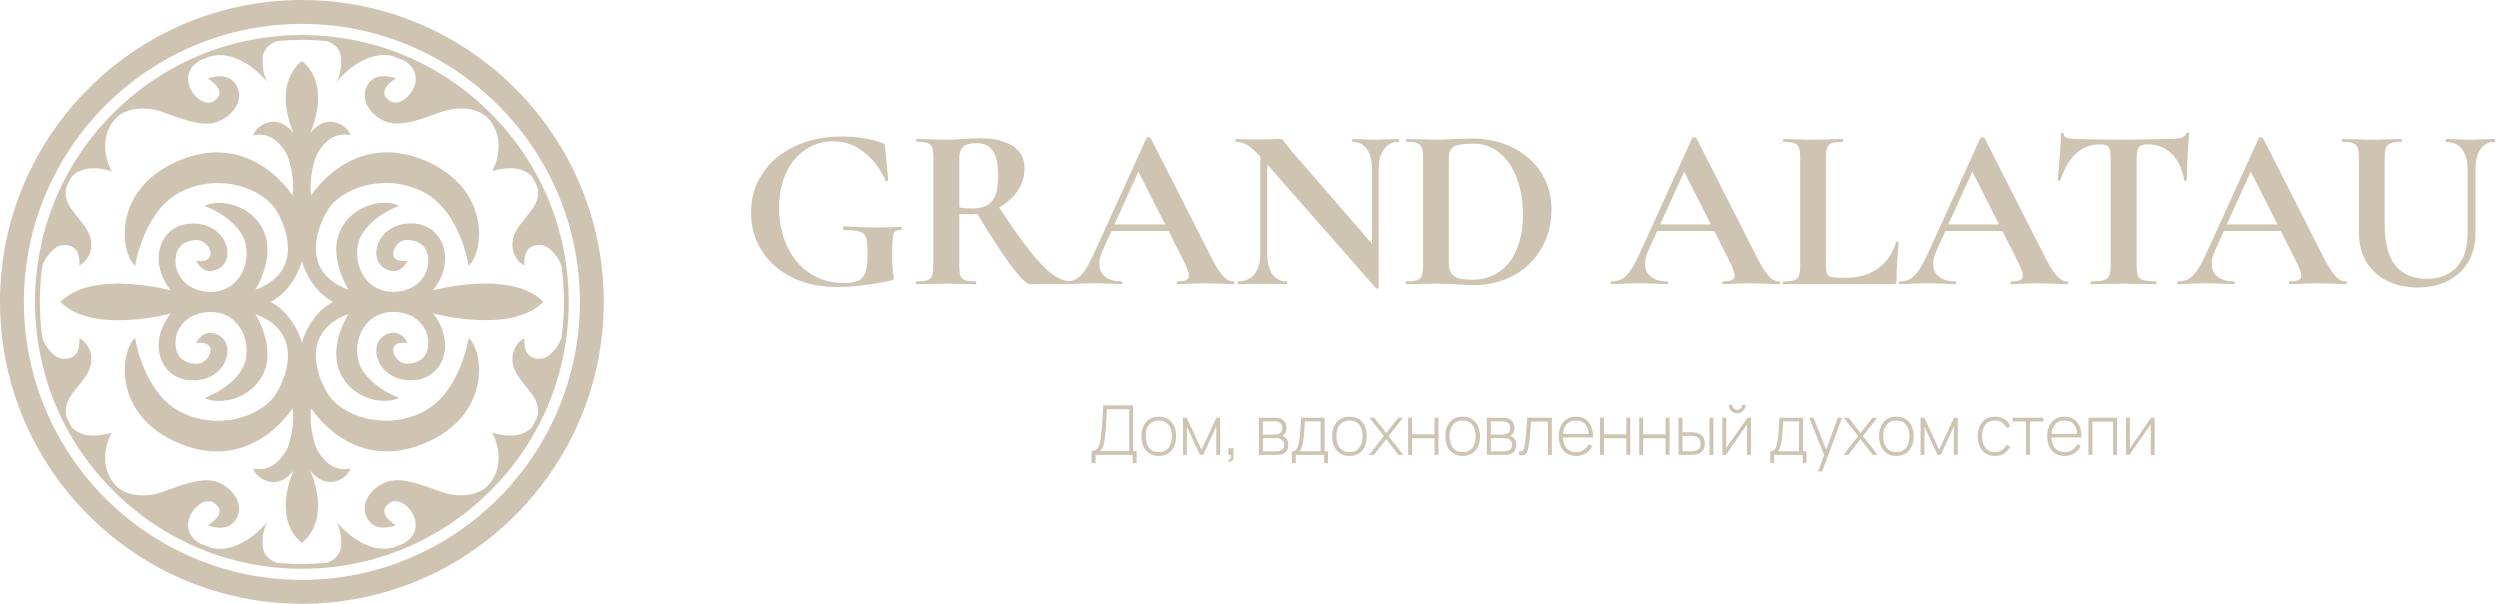 <?xml version="1.0" encoding="UTF-8"?> <svg xmlns="http://www.w3.org/2000/svg" width="265" height="64" viewBox="0 0 265 64" fill="none"><path d="M32.879 49.863C32.879 49.863 33.867 51.291 35.295 51.071C35.87 50.983 36.799 50.632 37.162 49.644C37.162 49.644 35.844 50.083 34.636 48.984C34.238 48.623 33.64 47.896 33.428 47.227C32.659 44.811 32.988 43.274 32.988 43.274C32.988 43.274 37.272 50.193 44.959 47.008C52.047 44.071 51.329 37.343 49.681 35.806C49.681 35.806 48.803 41.736 44.739 43.713C40.673 45.692 36.173 44.042 34.746 41.736C33.318 39.43 32.11 35.038 36.941 33.281C36.889 33.361 34.761 36.718 36.063 39.54C37.381 42.395 40.786 42.944 42.323 42.175C42.323 42.175 40.942 41.688 39.797 40.748C38.912 40.02 38.122 39.104 37.93 38.002C37.491 35.476 39.028 33.06 41.664 33.06C43.971 33.06 45.398 34.598 45.398 36.355C45.398 37.892 44.41 38.551 43.092 38.551C41.774 38.551 40.676 36.025 43.202 36.355C43.202 36.355 42.483 34.683 40.895 35.476C38.919 36.465 39.907 40.199 43.421 40.308C46.936 40.418 48.473 36.446 45.892 33.216C45.892 33.216 54.184 35.476 57.589 31.996C54.184 28.516 45.892 30.776 45.892 30.776C48.473 27.546 46.936 23.574 43.421 23.684C39.907 23.793 38.919 27.528 40.895 28.516C42.483 29.309 43.202 27.637 43.202 27.637C40.676 27.967 41.774 25.441 43.092 25.441C44.41 25.441 45.398 26.1 45.398 27.637C45.398 29.395 43.971 30.932 41.664 30.932C39.028 30.932 37.491 28.516 37.93 25.99C38.122 24.888 38.912 23.972 39.797 23.244C40.942 22.305 42.323 21.817 42.323 21.817C40.786 21.048 37.381 21.597 36.063 24.452C34.761 27.274 36.889 30.631 36.941 30.711C32.11 28.954 33.318 24.562 34.746 22.256C36.173 19.95 40.673 18.3 44.739 20.279C48.803 22.256 49.681 28.186 49.681 28.186C51.329 26.649 52.047 19.921 44.959 16.985C37.272 13.8 32.988 20.718 32.988 20.718C32.988 20.718 32.659 19.181 33.428 16.765C33.64 16.096 34.238 15.369 34.636 15.008C35.844 13.909 37.162 14.349 37.162 14.349C36.799 13.36 35.87 13.009 35.295 12.921C33.867 12.701 32.879 14.129 32.879 14.129C35.185 8.528 32 6.469 32 6.469V6.478C32 6.478 28.815 8.537 31.121 14.138C31.121 14.138 30.133 12.71 28.705 12.93C28.13 13.019 27.2 13.37 26.838 14.358C26.838 14.358 28.156 13.919 29.364 15.017C29.762 15.379 30.359 16.106 30.572 16.774C31.34 19.19 31.011 20.728 31.011 20.728C31.011 20.728 26.728 13.809 19.041 16.994C11.953 19.93 12.671 26.658 14.318 28.196C14.318 28.196 15.197 22.265 19.26 20.288C23.327 18.309 27.826 19.959 29.254 22.265C30.682 24.572 31.89 28.963 27.059 30.721C27.11 30.64 29.239 27.283 27.936 24.462C26.618 21.606 23.214 21.057 21.676 21.826C21.676 21.826 23.058 22.314 24.202 23.254C25.088 23.981 25.878 24.897 26.069 25.999C26.509 28.525 24.971 30.941 22.335 30.941C20.029 30.941 18.601 29.404 18.601 27.647C18.601 26.109 19.59 25.45 20.908 25.45C22.225 25.45 23.324 27.976 20.798 27.647C20.798 27.647 21.517 29.318 23.104 28.525C25.081 27.537 24.093 23.803 20.578 23.693C17.064 23.583 15.526 27.556 18.107 30.785C18.107 30.785 9.815 28.525 6.411 32.006C9.816 35.486 18.107 33.226 18.107 33.226C15.526 36.456 17.064 40.428 20.578 40.318C24.093 40.208 25.081 36.474 23.104 35.486C21.517 34.693 20.798 36.364 20.798 36.364C23.324 36.035 22.226 38.561 20.908 38.561C19.59 38.561 18.601 37.902 18.601 36.364C18.601 34.607 20.029 33.07 22.335 33.07C24.971 33.07 26.509 35.486 26.069 38.012C25.878 39.114 25.088 40.03 24.202 40.757C23.058 41.697 21.676 42.185 21.676 42.185C23.214 42.954 26.618 42.405 27.936 39.549C29.239 36.728 27.11 33.37 27.059 33.29C31.89 35.047 30.682 39.439 29.254 41.746C27.826 44.052 23.327 45.702 19.26 43.723C15.197 41.746 14.318 35.815 14.318 35.815C12.671 37.353 11.953 44.081 19.041 47.017C26.728 50.202 31.011 43.283 31.011 43.283C31.011 43.283 31.34 44.821 30.572 47.237C30.359 47.905 29.762 48.632 29.364 48.994C28.156 50.092 26.838 49.653 26.838 49.653C27.2 50.642 28.13 50.992 28.705 51.081C30.133 51.3 31.121 49.873 31.121 49.873C28.815 55.474 32 57.533 32 57.533V57.524C32 57.524 35.185 55.464 32.879 49.863ZM32 36.324V36.334C32 36.334 31.287 33.411 28.706 32.005C31.287 30.6 32 27.677 32 27.677V27.668C32 27.668 32.713 30.59 35.294 31.996C32.713 33.402 32 36.324 32 36.324Z" fill="#CFC4B2"></path><path d="M52.001 12.003C46.658 6.661 39.555 3.719 32 3.719C24.445 3.719 17.342 6.661 12 12.003C6.657 17.345 3.715 24.448 3.715 32.004C3.715 39.559 6.657 46.662 12 52.004C17.342 57.346 24.445 60.288 32 60.288C39.555 60.288 46.658 57.346 52.001 52.004C57.343 46.662 60.285 39.559 60.285 32.004C60.285 24.448 57.343 17.345 52.001 12.003ZM29.357 59.656C28.625 59.409 27.862 58.859 27.829 57.676C27.788 56.223 28.307 55.372 28.37 55.274C28.209 55.475 25.518 58.813 22.361 58.063C21.969 57.918 21.581 57.765 21.198 57.603C18.247 55.907 21.181 52.278 22.695 53.314C24.306 54.417 22.018 55.688 22.018 55.688C22.018 55.688 24.052 56.536 24.984 55.095C25.917 53.654 24.937 51.976 23.289 51.196C21.678 50.432 19.389 51.365 17.27 52.127C15.15 52.891 13.224 52.422 12.363 51.561C10.668 49.866 10.996 47.381 11.844 45.854C11.844 45.854 8.908 46.901 7.553 45.204C7.388 44.898 7.229 44.589 7.076 44.277C6.495 42.389 8.253 41.27 9.216 39.666C10.233 37.97 9.424 36.364 8.406 35.855C8.406 35.855 8.539 36.929 8.046 37.534C7.554 38.138 6.488 38.253 5.761 37.645C5.057 37.057 4.69 36.423 4.48 35.792C4.311 34.553 4.222 33.289 4.222 32.003C4.222 30.724 4.31 29.466 4.477 28.232C4.686 27.599 5.054 26.962 5.761 26.372C6.488 25.764 7.553 25.879 8.046 26.483C8.539 27.087 8.406 28.162 8.406 28.162C9.424 27.653 10.233 26.047 9.215 24.352C8.248 22.739 6.476 21.616 7.084 19.711C7.231 19.415 7.382 19.121 7.538 18.831C8.886 17.108 11.843 18.163 11.843 18.163C10.995 16.636 10.667 14.151 12.362 12.456C13.223 11.595 15.15 11.126 17.27 11.89C19.388 12.652 21.678 13.585 23.288 12.821C24.937 12.041 25.916 10.364 24.983 8.923C24.052 7.482 22.017 8.329 22.017 8.329C22.017 8.329 24.306 9.6 22.695 10.703C21.168 11.748 18.201 8.052 21.272 6.373C21.605 6.234 21.941 6.101 22.28 5.975C25.472 5.148 28.207 8.54 28.369 8.743C28.306 8.646 27.788 7.795 27.828 6.341C27.862 5.135 28.655 4.587 29.399 4.347C30.255 4.268 31.122 4.225 31.999 4.225C32.891 4.225 33.773 4.269 34.643 4.351C35.374 4.598 36.138 5.148 36.171 6.331C36.211 7.784 35.692 8.635 35.63 8.733C35.79 8.532 38.481 5.194 41.639 5.944C42.031 6.089 42.418 6.242 42.801 6.404C45.752 8.1 42.819 11.729 41.304 10.693C39.693 9.59 41.982 8.319 41.982 8.319C41.982 8.319 39.947 7.471 39.016 8.912C38.083 10.354 39.062 12.031 40.711 12.811C42.321 13.575 44.611 12.642 46.73 11.88C48.849 11.116 50.776 11.585 51.637 12.446C53.332 14.141 53.004 16.626 52.156 18.153C52.156 18.153 55.091 17.106 56.446 18.803C56.612 19.109 56.77 19.418 56.924 19.73C57.505 21.618 55.746 22.737 54.784 24.341C53.766 26.037 54.575 27.643 55.593 28.152C55.593 28.152 55.46 27.078 55.953 26.473C56.446 25.869 57.512 25.754 58.238 26.362C58.942 26.95 59.31 27.584 59.52 28.215C59.689 29.454 59.778 30.718 59.778 32.004C59.778 33.283 59.69 34.541 59.522 35.775C59.313 36.408 58.945 37.045 58.239 37.635C57.512 38.243 56.446 38.128 55.953 37.524C55.461 36.92 55.594 35.845 55.594 35.845C54.576 36.354 53.766 37.96 54.784 39.656C55.752 41.268 57.523 42.391 56.915 44.296C56.769 44.592 56.618 44.886 56.462 45.176C55.113 46.899 52.156 45.844 52.156 45.844C53.004 47.371 53.333 49.856 51.637 51.551C50.776 52.412 48.85 52.881 46.73 52.117C44.611 51.355 42.321 50.422 40.711 51.186C39.063 51.966 38.083 53.643 39.016 55.084C39.947 56.525 41.982 55.678 41.982 55.678C41.982 55.678 39.693 54.407 41.305 53.304C42.831 52.259 45.799 55.956 42.727 57.634C42.394 57.773 42.058 57.905 41.719 58.032C38.527 58.859 35.792 55.467 35.63 55.264C35.693 55.361 36.212 56.212 36.171 57.666C36.137 58.872 35.344 59.42 34.6 59.66C33.744 59.739 32.877 59.782 32 59.782C31.108 59.782 30.227 59.738 29.357 59.656Z" fill="#CFC4B2"></path><path d="M32 64C14.355 64 0 49.645 0 32C0 14.355 14.355 0 32 0C49.645 0 64 14.355 64 32C64 49.645 49.645 64 32 64ZM32 2.533C15.752 2.533 2.533 15.752 2.533 32C2.533 48.248 15.752 61.467 32 61.467C48.248 61.467 61.467 48.248 61.467 32C61.467 15.752 48.248 2.533 32 2.533Z" fill="#CFC4B2"></path><path d="M95.485 24.043C94.582 24.092 93.713 24.117 92.875 24.117C92.005 24.117 90.873 24.076 89.478 23.994C89.446 23.994 89.417 24.014 89.392 24.055C89.368 24.096 89.356 24.141 89.356 24.191C89.356 24.322 89.405 24.387 89.503 24.387C90.307 24.387 90.869 24.445 91.189 24.56C91.509 24.675 91.718 24.9 91.817 25.236C91.915 25.573 91.964 26.168 91.964 27.021C91.964 27.858 91.882 28.49 91.718 28.916C91.554 29.343 91.292 29.63 90.931 29.778C90.569 29.926 90.053 29.999 89.38 29.999C88.084 29.999 86.918 29.663 85.885 28.99C84.851 28.318 84.042 27.374 83.46 26.159C82.877 24.945 82.586 23.567 82.586 22.024C82.586 20.613 82.836 19.374 83.337 18.307C83.837 17.24 84.522 16.42 85.392 15.846C86.262 15.271 87.222 14.984 88.272 14.984C89.29 14.984 90.184 15.222 90.956 15.698C91.727 16.174 92.35 16.732 92.826 17.372C93.302 18.012 93.647 18.602 93.86 19.144C93.876 19.21 93.929 19.234 94.02 19.218C94.11 19.201 94.156 19.168 94.156 19.119L93.835 15.698C93.819 15.468 93.798 15.333 93.774 15.291C93.749 15.251 93.647 15.197 93.466 15.132C92.99 14.935 92.359 14.775 91.571 14.652C90.783 14.528 89.996 14.467 89.208 14.467C87.386 14.467 85.745 14.807 84.285 15.488C82.824 16.17 81.68 17.125 80.851 18.356C80.022 19.587 79.608 20.982 79.608 22.541C79.608 24.002 79.977 25.331 80.716 26.529C81.454 27.727 82.513 28.674 83.891 29.372C85.27 30.07 86.894 30.418 88.765 30.418C90.455 30.418 92.359 30.188 94.476 29.729C94.59 29.696 94.664 29.663 94.697 29.63C94.73 29.598 94.746 29.532 94.746 29.433C94.746 29.352 94.718 29.155 94.66 28.843C94.603 28.531 94.574 28.006 94.574 27.267C94.574 26.332 94.59 25.676 94.623 25.298C94.656 24.921 94.734 24.671 94.857 24.547C94.98 24.424 95.189 24.371 95.485 24.387C95.567 24.387 95.604 24.33 95.596 24.215C95.587 24.1 95.55 24.043 95.485 24.043Z" fill="#CFC4B2"></path><path d="M130.733 29.824C130.323 29.824 129.929 29.602 129.552 29.159C129.174 28.716 128.698 27.912 128.124 26.747L121.97 14.636C121.954 14.587 121.88 14.562 121.749 14.562C121.634 14.562 121.56 14.587 121.527 14.636L116.186 26.378C115.759 27.33 115.39 28.048 115.078 28.532C114.766 29.016 114.454 29.352 114.143 29.541C113.904 29.686 113.62 29.774 113.294 29.808C112.711 29.744 112.116 29.489 111.509 29.036C110.803 28.511 109.995 27.666 109.085 26.501C108.225 25.401 107.161 23.894 105.899 21.99C106.672 21.579 107.308 21.024 107.804 20.322C108.337 19.568 108.604 18.722 108.604 17.787C108.604 16.803 108.194 16.036 107.373 15.486C106.553 14.936 105.396 14.661 103.903 14.661C103.509 14.661 103.152 14.669 102.832 14.686C102.512 14.702 102.245 14.719 102.032 14.735C101.425 14.784 100.842 14.809 100.284 14.809C99.841 14.809 99.242 14.793 98.487 14.76L97.183 14.735C97.15 14.735 97.134 14.784 97.134 14.883C97.134 14.981 97.15 15.03 97.183 15.03C97.692 15.03 98.069 15.076 98.315 15.166C98.561 15.256 98.725 15.416 98.808 15.646C98.889 15.876 98.93 16.236 98.93 16.729V28.125C98.93 28.618 98.885 28.983 98.795 29.221C98.705 29.459 98.541 29.619 98.303 29.701C98.065 29.783 97.683 29.824 97.158 29.824C97.109 29.824 97.085 29.873 97.085 29.972C97.085 30.07 97.109 30.119 97.158 30.119C97.716 30.119 98.159 30.111 98.487 30.095L100.284 30.07L102.155 30.095C102.467 30.111 102.893 30.119 103.435 30.119C103.468 30.119 103.484 30.07 103.484 29.972C103.484 29.873 103.468 29.824 103.435 29.824C102.91 29.824 102.528 29.783 102.291 29.701C102.052 29.619 101.892 29.463 101.811 29.233C101.728 29.004 101.687 28.634 101.687 28.125V22.686C101.95 22.702 102.401 22.71 103.041 22.71C103.234 22.71 103.424 22.699 103.613 22.681C104.969 24.961 106.134 26.759 107.103 28.064C108.12 29.434 108.817 30.119 109.195 30.119H113.576C113.586 30.119 113.593 30.114 113.6 30.106C113.821 30.098 114.067 30.086 114.34 30.07C114.963 30.037 115.496 30.021 115.94 30.021C116.399 30.021 116.94 30.037 117.564 30.07C118.122 30.103 118.549 30.119 118.844 30.119C118.926 30.119 118.967 30.07 118.967 29.972C118.967 29.873 118.926 29.824 118.844 29.824C118.138 29.824 117.576 29.66 117.158 29.332C116.739 29.004 116.53 28.544 116.53 27.953C116.53 27.543 116.637 27.1 116.85 26.624L117.821 24.483H123.857L125.54 27.806C125.867 28.462 126.032 28.93 126.032 29.209C126.032 29.439 125.937 29.599 125.749 29.689C125.56 29.779 125.252 29.824 124.826 29.824C124.76 29.824 124.727 29.873 124.727 29.972C124.727 30.07 124.76 30.119 124.826 30.119C125.154 30.119 125.597 30.103 126.155 30.07C126.745 30.038 127.246 30.021 127.656 30.021C127.968 30.021 128.485 30.038 129.207 30.07C129.896 30.103 130.405 30.119 130.733 30.119C130.815 30.119 130.856 30.07 130.856 29.972C130.856 29.873 130.815 29.824 130.733 29.824ZM101.687 21.996V16.778C101.687 16.204 101.827 15.793 102.106 15.547C102.385 15.301 102.852 15.178 103.509 15.178C104.247 15.178 104.813 15.432 105.207 15.941C105.601 16.45 105.798 17.377 105.798 18.723C105.798 19.904 105.589 20.762 105.17 21.295C104.752 21.828 104.066 22.095 103.115 22.095C102.557 22.095 102.081 22.062 101.687 21.996ZM118.134 23.793L120.673 18.192L123.508 23.793H118.134Z" fill="#CFC4B2"></path><path d="M148.259 14.741L147.151 14.765C146.561 14.798 146.101 14.814 145.773 14.814C145.412 14.814 144.969 14.798 144.444 14.765L143.385 14.741C143.353 14.741 143.336 14.79 143.336 14.888C143.336 14.987 143.353 15.036 143.385 15.036C144.025 15.036 144.526 15.29 144.887 15.799C145.248 16.308 145.428 17.005 145.428 17.891V25.837L136.911 16.02C136.796 15.889 136.599 15.635 136.321 15.257C136.156 15.044 136.042 14.905 135.976 14.839C135.91 14.773 135.812 14.74 135.681 14.74C135.352 14.74 135.073 14.749 134.844 14.765L132.973 14.79C132.563 14.79 132.251 14.781 132.038 14.765L131.004 14.74C130.971 14.74 130.955 14.79 130.955 14.888C130.955 14.986 130.971 15.036 131.004 15.036C131.43 15.036 131.849 15.159 132.259 15.405C132.634 15.63 133.077 16.027 133.588 16.594V26.999C133.588 27.869 133.379 28.558 132.961 29.066C132.542 29.575 131.972 29.829 131.25 29.829C131.201 29.829 131.176 29.878 131.176 29.977C131.176 30.075 131.201 30.125 131.25 30.125C131.775 30.125 132.177 30.116 132.456 30.1L133.982 30.075L135.311 30.1C135.558 30.116 135.91 30.125 136.37 30.125C136.403 30.125 136.419 30.075 136.419 29.977C136.419 29.878 136.403 29.829 136.37 29.829C135.73 29.829 135.229 29.575 134.868 29.066C134.507 28.558 134.327 27.869 134.327 26.999V17.431L145.871 30.568C145.904 30.6 145.957 30.609 146.031 30.593C146.105 30.576 146.142 30.543 146.142 30.494V17.891C146.142 17.022 146.331 16.328 146.708 15.811C147.086 15.294 147.602 15.036 148.259 15.036C148.292 15.036 148.308 14.987 148.308 14.888C148.308 14.79 148.292 14.741 148.259 14.741Z" fill="#CFC4B2"></path><path d="M160.406 15.67C159.118 15.014 157.645 14.685 155.988 14.685C155.692 14.685 155.118 14.702 154.265 14.735C153.559 14.784 152.87 14.809 152.197 14.809C151.754 14.809 151.155 14.792 150.4 14.759L149.096 14.735C149.047 14.735 149.022 14.784 149.022 14.882C149.022 14.981 149.047 15.03 149.096 15.03C149.605 15.03 149.978 15.075 150.216 15.165C150.454 15.256 150.618 15.416 150.708 15.646C150.798 15.876 150.843 16.236 150.843 16.729V28.125C150.843 28.618 150.798 28.983 150.708 29.221C150.618 29.459 150.45 29.619 150.204 29.701C149.957 29.783 149.572 29.824 149.047 29.824C149.014 29.824 148.997 29.873 148.997 29.971C148.997 30.07 149.014 30.119 149.047 30.119C149.605 30.119 150.048 30.111 150.376 30.094L152.197 30.07C152.673 30.07 153.104 30.078 153.49 30.094C153.875 30.111 154.199 30.127 154.462 30.144C155.184 30.193 155.807 30.218 156.332 30.218C157.809 30.218 159.167 29.885 160.406 29.221C161.645 28.556 162.63 27.613 163.36 26.39C164.09 25.168 164.456 23.76 164.456 22.168C164.456 20.757 164.102 19.485 163.397 18.353C162.691 17.221 161.694 16.327 160.406 15.67ZM160.751 26.477C160.3 27.527 159.672 28.319 158.868 28.852C158.064 29.385 157.136 29.652 156.086 29.652C155.102 29.652 154.437 29.516 154.093 29.246C153.748 28.975 153.576 28.511 153.576 27.855V16.778C153.576 16.138 153.764 15.72 154.142 15.523C154.519 15.326 155.216 15.227 156.234 15.227C157.268 15.227 158.178 15.556 158.967 16.212C159.754 16.868 160.361 17.767 160.788 18.907C161.214 20.048 161.428 21.316 161.428 22.71C161.428 24.171 161.202 25.426 160.751 26.477Z" fill="#CFC4B2"></path><path d="M188.578 29.824C188.168 29.824 187.774 29.602 187.397 29.159C187.019 28.716 186.543 27.912 185.969 26.747L179.815 14.636C179.799 14.587 179.725 14.562 179.594 14.562C179.479 14.562 179.405 14.587 179.372 14.636L174.031 26.378C173.604 27.33 173.235 28.048 172.923 28.532C172.611 29.016 172.299 29.352 171.988 29.541C171.676 29.73 171.29 29.824 170.831 29.824C170.766 29.824 170.732 29.873 170.732 29.972C170.732 30.07 170.766 30.119 170.831 30.119C171.176 30.119 171.627 30.103 172.185 30.07C172.808 30.037 173.342 30.021 173.785 30.021C174.244 30.021 174.785 30.037 175.409 30.07C175.967 30.103 176.394 30.119 176.689 30.119C176.771 30.119 176.812 30.07 176.812 29.972C176.812 29.873 176.771 29.824 176.689 29.824C175.983 29.824 175.422 29.66 175.003 29.332C174.584 29.004 174.375 28.544 174.375 27.953C174.375 27.543 174.482 27.1 174.695 26.624L175.666 24.483H181.702L183.385 27.806C183.713 28.462 183.877 28.93 183.877 29.209C183.877 29.439 183.782 29.599 183.594 29.689C183.405 29.779 183.097 29.824 182.671 29.824C182.605 29.824 182.572 29.873 182.572 29.972C182.572 30.07 182.605 30.119 182.671 30.119C182.999 30.119 183.442 30.103 184 30.07C184.591 30.038 185.091 30.021 185.501 30.021C185.813 30.021 186.33 30.038 187.052 30.07C187.741 30.103 188.25 30.119 188.578 30.119C188.66 30.119 188.701 30.07 188.701 29.972C188.701 29.873 188.66 29.824 188.578 29.824ZM175.978 23.793L178.518 18.192L181.353 23.793H175.978Z" fill="#CFC4B2"></path><path d="M201.193 25.633C201.152 25.609 201.115 25.596 201.082 25.596C201.016 25.596 200.984 25.613 200.984 25.646C200.672 26.811 200.049 27.734 199.113 28.415C198.178 29.096 197.07 29.436 195.79 29.436H194.953C194.526 29.436 194.219 29.404 194.03 29.338C193.841 29.272 193.714 29.145 193.649 28.956C193.583 28.768 193.55 28.46 193.55 28.033V16.76C193.55 16.267 193.591 15.902 193.673 15.664C193.755 15.426 193.92 15.262 194.166 15.172C194.412 15.082 194.789 15.037 195.298 15.037C195.347 15.037 195.372 14.987 195.372 14.889C195.372 14.79 195.347 14.741 195.298 14.741L194.042 14.766C193.287 14.799 192.664 14.815 192.172 14.815C191.679 14.815 191.056 14.799 190.301 14.766L189.046 14.741C189.013 14.741 188.997 14.79 188.997 14.889C188.997 14.987 189.013 15.037 189.046 15.037C189.554 15.037 189.932 15.082 190.178 15.172C190.424 15.262 190.592 15.422 190.683 15.652C190.773 15.882 190.818 16.243 190.818 16.735V28.132C190.818 28.624 190.773 28.99 190.683 29.227C190.592 29.465 190.428 29.625 190.19 29.707C189.952 29.789 189.571 29.83 189.046 29.83C189.013 29.83 188.997 29.879 188.997 29.978C188.997 30.076 189.013 30.125 189.046 30.125H200.664C200.795 30.125 200.89 30.097 200.947 30.039C201.004 29.982 201.033 29.888 201.033 29.756C201.033 28.673 201.107 27.319 201.255 25.695C201.255 25.679 201.234 25.658 201.193 25.633Z" fill="#CFC4B2"></path><path d="M219.126 29.824C218.715 29.824 218.321 29.602 217.944 29.159C217.567 28.716 217.09 27.912 216.516 26.747L210.363 14.636C210.346 14.587 210.272 14.562 210.141 14.562C210.026 14.562 209.952 14.587 209.92 14.636L204.578 26.378C204.151 27.33 203.782 28.048 203.47 28.532C203.158 29.016 202.847 29.352 202.535 29.541C202.223 29.73 201.837 29.824 201.378 29.824C201.313 29.824 201.28 29.873 201.28 29.972C201.28 30.07 201.313 30.119 201.378 30.119C201.723 30.119 202.174 30.103 202.732 30.07C203.355 30.037 203.889 30.021 204.332 30.021C204.791 30.021 205.333 30.037 205.956 30.07C206.514 30.103 206.941 30.119 207.236 30.119C207.318 30.119 207.359 30.07 207.359 29.972C207.359 29.873 207.318 29.824 207.236 29.824C206.531 29.824 205.969 29.66 205.55 29.332C205.132 29.004 204.923 28.544 204.923 27.953C204.923 27.543 205.029 27.1 205.243 26.624L206.213 24.483H212.25L213.932 27.806C214.26 28.462 214.424 28.93 214.424 29.209C214.424 29.439 214.33 29.599 214.141 29.689C213.952 29.779 213.644 29.824 213.218 29.824C213.152 29.824 213.12 29.873 213.12 29.972C213.12 30.07 213.152 30.119 213.218 30.119C213.546 30.119 213.989 30.103 214.547 30.07C215.138 30.038 215.638 30.021 216.049 30.021C216.36 30.021 216.877 30.038 217.599 30.07C218.288 30.103 218.797 30.119 219.126 30.119C219.207 30.119 219.248 30.07 219.248 29.972C219.248 29.873 219.207 29.824 219.126 29.824ZM206.525 23.793L209.065 18.192L211.9 23.793H206.525Z" fill="#CFC4B2"></path><path d="M226.719 15.611C226.875 15.406 227.191 15.303 227.667 15.303C228.651 15.303 229.48 15.619 230.153 16.251C230.825 16.883 231.285 17.831 231.531 19.094C231.547 19.143 231.597 19.168 231.679 19.168C231.761 19.168 231.802 19.143 231.802 19.094C231.802 18.438 231.83 17.568 231.888 16.485C231.945 15.402 231.999 14.614 232.048 14.122C232.048 14.056 232.003 14.023 231.913 14.023C231.822 14.023 231.769 14.056 231.753 14.122C231.67 14.368 231.486 14.532 231.199 14.614C230.911 14.696 230.456 14.737 229.833 14.737L228.159 14.762C227.076 14.795 226.05 14.811 225.082 14.811C223.195 14.811 221.545 14.787 220.134 14.737C219.199 14.737 218.731 14.557 218.731 14.196C218.731 14.114 218.686 14.073 218.596 14.073C218.505 14.073 218.46 14.114 218.46 14.196C218.46 14.721 218.419 15.505 218.337 16.546C218.255 17.589 218.181 18.438 218.116 19.094C218.116 19.143 218.157 19.172 218.239 19.18C218.321 19.189 218.37 19.168 218.387 19.119C219.24 16.575 220.643 15.303 222.596 15.303C223.055 15.303 223.359 15.402 223.507 15.599C223.654 15.796 223.728 16.173 223.728 16.731V28.128C223.728 28.62 223.675 28.986 223.568 29.223C223.461 29.461 223.264 29.621 222.977 29.703C222.69 29.785 222.251 29.826 221.66 29.826C221.611 29.826 221.587 29.875 221.587 29.974C221.587 30.072 221.611 30.122 221.66 30.122C222.268 30.122 222.744 30.114 223.088 30.097L225.082 30.072L227.125 30.097C227.469 30.114 227.937 30.122 228.528 30.122C228.577 30.122 228.602 30.072 228.602 29.974C228.602 29.875 228.577 29.826 228.528 29.826C227.921 29.826 227.478 29.785 227.199 29.703C226.92 29.621 226.731 29.465 226.633 29.236C226.534 29.006 226.485 28.637 226.485 28.128V16.78C226.485 16.206 226.563 15.817 226.719 15.611Z" fill="#CFC4B2"></path><path d="M248.639 29.824C248.228 29.824 247.835 29.602 247.457 29.159C247.08 28.716 246.604 27.912 246.03 26.747L239.876 14.636C239.859 14.587 239.785 14.562 239.654 14.562C239.539 14.562 239.465 14.587 239.433 14.636L234.091 26.378C233.664 27.33 233.295 28.048 232.984 28.532C232.672 29.016 232.36 29.352 232.048 29.541C231.736 29.73 231.35 29.824 230.891 29.824C230.826 29.824 230.793 29.873 230.793 29.972C230.793 30.07 230.826 30.119 230.891 30.119C231.236 30.119 231.687 30.103 232.245 30.07C232.869 30.037 233.402 30.021 233.845 30.021C234.304 30.021 234.846 30.037 235.47 30.07C236.027 30.103 236.454 30.119 236.75 30.119C236.832 30.119 236.873 30.07 236.873 29.972C236.873 29.873 236.832 29.824 236.75 29.824C236.044 29.824 235.482 29.66 235.064 29.332C234.645 29.004 234.436 28.544 234.436 27.953C234.436 27.543 234.542 27.1 234.756 26.624L235.727 24.483H241.763L243.445 27.806C243.773 28.462 243.937 28.93 243.937 29.209C243.937 29.439 243.843 29.599 243.654 29.689C243.466 29.779 243.158 29.824 242.731 29.824C242.665 29.824 242.633 29.873 242.633 29.972C242.633 30.07 242.665 30.119 242.731 30.119C243.059 30.119 243.502 30.103 244.06 30.07C244.651 30.038 245.152 30.021 245.562 30.021C245.874 30.021 246.39 30.038 247.113 30.07C247.802 30.103 248.31 30.119 248.639 30.119C248.721 30.119 248.762 30.07 248.762 29.972C248.762 29.873 248.721 29.824 248.639 29.824ZM236.039 23.793L238.578 18.192L241.414 23.793H236.039Z" fill="#CFC4B2"></path><path d="M264.442 14.74L263.31 14.765C262.719 14.798 262.267 14.814 261.956 14.814C261.578 14.814 261.078 14.798 260.454 14.765L259.273 14.74C259.24 14.74 259.224 14.79 259.224 14.888C259.224 14.986 259.24 15.036 259.273 15.036C259.995 15.036 260.557 15.29 260.959 15.799C261.361 16.308 261.562 17.005 261.562 17.891V24.758C261.562 26.301 261.176 27.487 260.405 28.316C259.634 29.144 258.567 29.558 257.205 29.558C255.794 29.558 254.703 29.091 253.931 28.155C253.159 27.22 252.774 25.776 252.774 23.823V16.783C252.774 16.291 252.819 15.926 252.91 15.688C253 15.45 253.164 15.282 253.402 15.183C253.64 15.085 254.013 15.036 254.522 15.036C254.571 15.036 254.596 14.986 254.596 14.888C254.596 14.79 254.571 14.74 254.522 14.74L253.267 14.765C252.512 14.798 251.888 14.814 251.396 14.814C250.953 14.814 250.354 14.798 249.599 14.765L248.295 14.74C248.245 14.74 248.221 14.79 248.221 14.888C248.221 14.986 248.245 15.036 248.295 15.036C248.803 15.036 249.176 15.081 249.414 15.171C249.652 15.261 249.816 15.421 249.907 15.651C249.997 15.881 250.042 16.242 250.042 16.734V24.685C250.042 25.866 250.309 26.896 250.842 27.774C251.375 28.652 252.11 29.321 253.045 29.78C253.98 30.239 255.055 30.469 256.27 30.469C257.484 30.469 258.555 30.235 259.482 29.768C260.409 29.3 261.127 28.631 261.636 27.762C262.145 26.892 262.399 25.883 262.399 24.734V17.891C262.399 17.005 262.579 16.307 262.94 15.799C263.301 15.29 263.802 15.036 264.442 15.036C264.474 15.036 264.491 14.986 264.491 14.888C264.491 14.79 264.474 14.74 264.442 14.74Z" fill="#CFC4B2"></path><path d="M115.708 49.094V47.81C115.922 47.81 116.092 47.755 116.218 47.645C116.345 47.536 116.441 47.391 116.507 47.209C116.572 47.028 116.621 46.828 116.654 46.609C116.687 46.391 116.714 46.17 116.736 45.949C116.773 45.618 116.802 45.3 116.824 44.993C116.846 44.687 116.865 44.37 116.881 44.043C116.896 43.716 116.914 43.356 116.934 42.965H120.111V47.81H120.483V49.094H120.06V48.218H116.127V49.094H115.708ZM116.616 47.81H119.692V43.373H117.335C117.32 43.682 117.305 43.986 117.289 44.283C117.273 44.581 117.254 44.88 117.233 45.181C117.211 45.481 117.184 45.791 117.152 46.109C117.123 46.394 117.09 46.646 117.052 46.866C117.014 47.087 116.961 47.275 116.893 47.432C116.825 47.589 116.733 47.715 116.616 47.81Z" fill="#CFC4B2"></path><path d="M122.829 48.329C122.437 48.329 122.105 48.24 121.833 48.063C121.561 47.885 121.352 47.639 121.209 47.326C121.065 47.012 120.994 46.651 120.994 46.242C120.994 45.831 121.067 45.469 121.212 45.157C121.358 44.845 121.568 44.602 121.842 44.429C122.115 44.256 122.444 44.17 122.829 44.17C123.22 44.17 123.553 44.258 123.826 44.434C124.1 44.611 124.308 44.855 124.45 45.166C124.592 45.477 124.664 45.836 124.664 46.242C124.664 46.658 124.592 47.022 124.448 47.334C124.305 47.647 124.096 47.891 123.821 48.066C123.546 48.241 123.216 48.329 122.829 48.329ZM122.829 47.92C123.294 47.92 123.641 47.765 123.871 47.453C124.1 47.142 124.215 46.738 124.215 46.242C124.215 45.736 124.1 45.333 123.869 45.031C123.638 44.729 123.291 44.578 122.829 44.578C122.515 44.578 122.256 44.649 122.052 44.792C121.848 44.934 121.695 45.13 121.594 45.379C121.493 45.628 121.443 45.916 121.443 46.242C121.443 46.748 121.56 47.154 121.795 47.46C122.029 47.767 122.374 47.92 122.829 47.92Z" fill="#CFC4B2"></path><path d="M125.393 48.218V44.277H125.787L127.367 47.67L128.943 44.277H129.341V48.218H128.925V45.215L127.535 48.218H127.196L125.806 45.215V48.218H125.393Z" fill="#CFC4B2"></path><path d="M130.216 48.927L130.246 48.701C130.336 48.706 130.399 48.686 130.435 48.641C130.472 48.596 130.493 48.536 130.499 48.462C130.505 48.388 130.506 48.308 130.501 48.223H130.216V47.512H130.745V48.405C130.745 48.598 130.695 48.741 130.596 48.836C130.496 48.931 130.37 48.961 130.216 48.927Z" fill="#CFC4B2"></path><path d="M133.445 48.218V44.277H135.01C135.078 44.277 135.172 44.282 135.292 44.29C135.413 44.299 135.528 44.318 135.637 44.347C135.868 44.405 136.049 44.527 136.179 44.712C136.309 44.897 136.374 45.112 136.374 45.357C136.374 45.489 136.355 45.61 136.317 45.72C136.28 45.831 136.223 45.929 136.148 46.014C136.114 46.056 136.075 46.093 136.031 46.125C135.987 46.158 135.945 46.184 135.903 46.204C135.976 46.218 136.059 46.256 136.152 46.317C136.292 46.404 136.397 46.52 136.465 46.664C136.533 46.807 136.567 46.972 136.567 47.16C136.567 47.43 136.502 47.649 136.372 47.816C136.242 47.984 136.074 48.097 135.867 48.156C135.767 48.185 135.661 48.203 135.549 48.209C135.437 48.215 135.335 48.218 135.243 48.218L133.445 48.218ZM133.868 46.058H135.094C135.152 46.058 135.222 46.054 135.302 46.045C135.382 46.037 135.454 46.022 135.517 46C135.658 45.951 135.763 45.868 135.831 45.75C135.899 45.632 135.933 45.505 135.933 45.369C135.933 45.215 135.897 45.082 135.824 44.969C135.751 44.856 135.645 44.775 135.506 44.727C135.409 44.695 135.307 44.676 135.202 44.67C135.096 44.664 135.03 44.661 135.003 44.661H133.868V46.058ZM133.868 47.838H135.233C135.284 47.838 135.35 47.834 135.433 47.825C135.516 47.817 135.589 47.805 135.652 47.791C135.817 47.752 135.937 47.672 136.011 47.552C136.086 47.431 136.123 47.298 136.123 47.152C136.123 46.96 136.066 46.803 135.951 46.68C135.837 46.557 135.681 46.483 135.484 46.459C135.428 46.449 135.37 46.444 135.307 46.443C135.245 46.441 135.187 46.441 135.134 46.441H133.868V47.838Z" fill="#CFC4B2"></path><path d="M136.933 49.093V47.834C137.159 47.834 137.322 47.763 137.423 47.619C137.524 47.475 137.606 47.251 137.669 46.944C137.711 46.74 137.745 46.519 137.773 46.28C137.801 46.042 137.826 45.762 137.846 45.441C137.867 45.12 137.889 44.732 137.91 44.277H140.406V47.834H140.774V49.093H140.366V48.217H137.345V49.093H136.933ZM137.753 47.834H139.982V44.66H138.315C138.305 44.86 138.293 45.072 138.279 45.297C138.264 45.522 138.247 45.746 138.228 45.97C138.208 46.193 138.185 46.404 138.159 46.601C138.132 46.798 138.1 46.968 138.064 47.112C138.025 47.275 137.983 47.417 137.94 47.539C137.896 47.66 137.834 47.759 137.753 47.834Z" fill="#CFC4B2"></path><path d="M143.047 48.329C142.655 48.329 142.323 48.24 142.051 48.063C141.779 47.885 141.571 47.639 141.427 47.326C141.284 47.012 141.212 46.651 141.212 46.242C141.212 45.831 141.285 45.469 141.431 45.157C141.577 44.845 141.786 44.602 142.06 44.429C142.334 44.256 142.662 44.17 143.047 44.17C143.438 44.17 143.771 44.258 144.045 44.434C144.318 44.611 144.526 44.855 144.668 45.166C144.811 45.477 144.882 45.836 144.882 46.242C144.882 46.658 144.81 47.022 144.667 47.334C144.523 47.647 144.314 47.891 144.039 48.066C143.764 48.241 143.434 48.329 143.047 48.329ZM143.047 47.92C143.511 47.92 143.859 47.765 144.088 47.453C144.318 47.142 144.433 46.738 144.433 46.242C144.433 45.736 144.318 45.333 144.087 45.031C143.856 44.729 143.509 44.578 143.047 44.578C142.733 44.578 142.474 44.649 142.27 44.792C142.066 44.934 141.913 45.13 141.812 45.379C141.711 45.628 141.661 45.916 141.661 46.242C141.661 46.748 141.778 47.154 142.012 47.46C142.247 47.767 142.592 47.92 143.047 47.92Z" fill="#CFC4B2"></path><path d="M145.119 48.218L146.691 46.225L145.155 44.277H145.666L146.939 45.908L148.205 44.277H148.716L147.18 46.225L148.752 48.218H148.234L146.939 46.543L145.636 48.218H145.119Z" fill="#CFC4B2"></path><path d="M149.263 48.218V44.277H149.683V46.043H152.058V44.277H152.477V48.218H152.058V46.452H149.683V48.218H149.263Z" fill="#CFC4B2"></path><path d="M155.042 48.329C154.65 48.329 154.318 48.24 154.046 48.063C153.773 47.885 153.565 47.639 153.422 47.326C153.278 47.012 153.207 46.651 153.207 46.242C153.207 45.831 153.279 45.469 153.425 45.157C153.571 44.845 153.781 44.602 154.055 44.429C154.328 44.256 154.657 44.17 155.042 44.17C155.433 44.17 155.766 44.258 156.039 44.434C156.313 44.611 156.521 44.855 156.663 45.166C156.805 45.477 156.877 45.836 156.877 46.242C156.877 46.658 156.805 47.022 156.661 47.334C156.518 47.647 156.309 47.891 156.034 48.066C155.759 48.241 155.428 48.329 155.042 48.329ZM155.042 47.92C155.506 47.92 155.853 47.765 156.083 47.453C156.313 47.142 156.428 46.738 156.428 46.242C156.428 45.736 156.313 45.333 156.081 45.031C155.85 44.729 155.504 44.578 155.042 44.578C154.728 44.578 154.469 44.649 154.265 44.792C154.06 44.934 153.908 45.13 153.807 45.379C153.706 45.628 153.655 45.916 153.655 46.242C153.655 46.748 153.773 47.154 154.007 47.46C154.242 47.767 154.587 47.92 155.042 47.92Z" fill="#CFC4B2"></path><path d="M157.606 48.218V44.277H159.172C159.239 44.277 159.334 44.282 159.454 44.29C159.575 44.299 159.689 44.318 159.799 44.347C160.03 44.405 160.211 44.527 160.341 44.712C160.47 44.897 160.536 45.112 160.536 45.357C160.536 45.489 160.517 45.61 160.479 45.72C160.442 45.831 160.385 45.929 160.31 46.014C160.276 46.056 160.237 46.093 160.193 46.125C160.149 46.158 160.107 46.184 160.065 46.204C160.138 46.218 160.221 46.256 160.313 46.317C160.454 46.404 160.559 46.52 160.627 46.664C160.695 46.807 160.729 46.972 160.729 47.16C160.729 47.43 160.664 47.649 160.534 47.816C160.404 47.984 160.235 48.097 160.028 48.156C159.929 48.185 159.823 48.203 159.711 48.209C159.599 48.215 159.497 48.218 159.405 48.218L157.606 48.218ZM158.03 46.058H159.256C159.314 46.058 159.383 46.054 159.464 46.045C159.544 46.037 159.616 46.022 159.679 46C159.82 45.951 159.925 45.868 159.993 45.75C160.061 45.632 160.095 45.505 160.095 45.369C160.095 45.215 160.058 45.082 159.985 44.969C159.912 44.856 159.807 44.775 159.668 44.727C159.57 44.695 159.469 44.676 159.363 44.67C159.257 44.664 159.191 44.661 159.164 44.661H158.03V46.058ZM158.03 47.838H159.394C159.445 47.838 159.512 47.834 159.595 47.825C159.678 47.817 159.751 47.805 159.814 47.791C159.979 47.752 160.099 47.672 160.173 47.552C160.247 47.431 160.285 47.298 160.285 47.152C160.285 46.96 160.227 46.803 160.113 46.68C159.999 46.557 159.843 46.483 159.646 46.459C159.59 46.449 159.531 46.444 159.469 46.443C159.407 46.441 159.349 46.441 159.296 46.441H158.03V47.838Z" fill="#CFC4B2"></path><path d="M161.021 48.217V47.838C161.17 47.865 161.282 47.857 161.357 47.814C161.432 47.772 161.488 47.701 161.523 47.603C161.558 47.504 161.587 47.384 161.609 47.243C161.65 47 161.686 46.734 161.718 46.446C161.75 46.158 161.779 45.836 161.806 45.479C161.832 45.123 161.859 44.722 161.886 44.277H164.494V48.218H164.071V44.686H162.295C162.275 44.978 162.254 45.261 162.231 45.536C162.208 45.811 162.184 46.072 162.158 46.319C162.132 46.566 162.106 46.791 162.078 46.994C162.049 47.197 162.02 47.373 161.988 47.521C161.952 47.715 161.902 47.871 161.84 47.989C161.778 48.108 161.684 48.186 161.558 48.225C161.431 48.263 161.252 48.261 161.021 48.217Z" fill="#CFC4B2"></path><path d="M167.066 48.329C166.689 48.329 166.363 48.245 166.088 48.075C165.814 47.906 165.601 47.667 165.45 47.356C165.299 47.047 165.224 46.68 165.224 46.257C165.224 45.826 165.299 45.455 165.448 45.142C165.598 44.83 165.81 44.59 166.083 44.422C166.357 44.254 166.682 44.17 167.059 44.17C167.441 44.17 167.767 44.257 168.039 44.431C168.31 44.605 168.516 44.856 168.659 45.184C168.801 45.513 168.868 45.908 168.861 46.37H168.424V46.224C168.411 45.684 168.29 45.273 168.059 44.991C167.827 44.709 167.497 44.568 167.066 44.568C166.621 44.568 166.278 44.714 166.036 45.007C165.794 45.3 165.673 45.714 165.673 46.249C165.673 46.78 165.794 47.191 166.036 47.482C166.278 47.774 166.619 47.92 167.059 47.92C167.363 47.92 167.629 47.849 167.856 47.706C168.083 47.564 168.264 47.361 168.398 47.096L168.777 47.264C168.619 47.604 168.391 47.866 168.091 48.051C167.792 48.237 167.45 48.329 167.066 48.329ZM165.512 46.37V45.99H168.624V46.37H165.512Z" fill="#CFC4B2"></path><path d="M169.594 48.218V44.277H170.014V46.043H172.389V44.277H172.809V48.218H172.389V46.452H170.014V48.218H169.594Z" fill="#CFC4B2"></path><path d="M173.757 48.218V44.277H174.176V46.043H176.551V44.277H176.971V48.218H176.551V46.452H174.176V48.218H173.757Z" fill="#CFC4B2"></path><path d="M177.923 48.218L177.919 44.277H178.346V45.817H179.109C179.225 45.817 179.334 45.819 179.435 45.824C179.536 45.829 179.629 45.84 179.714 45.857C179.899 45.891 180.066 45.952 180.216 46.039C180.365 46.127 180.485 46.25 180.574 46.408C180.662 46.566 180.706 46.769 180.706 47.017C180.706 47.351 180.62 47.612 180.448 47.801C180.275 47.991 180.066 48.113 179.82 48.166C179.718 48.188 179.613 48.202 179.505 48.209C179.397 48.214 179.285 48.218 179.171 48.218H177.923ZM178.346 47.834H179.116C179.206 47.834 179.308 47.832 179.422 47.827C179.536 47.822 179.636 47.809 179.721 47.787C179.858 47.746 179.982 47.669 180.095 47.557C180.208 47.445 180.265 47.265 180.265 47.017C180.265 46.774 180.211 46.594 180.103 46.476C179.995 46.358 179.848 46.281 179.663 46.244C179.58 46.224 179.491 46.212 179.395 46.208C179.299 46.203 179.206 46.2 179.116 46.2H178.346V47.834ZM181.199 48.218V44.277H181.619V48.218H181.199Z" fill="#CFC4B2"></path><path d="M185.602 44.28V48.22H185.19V44.984L182.935 48.22H182.567V44.28H182.979V47.501L185.234 44.28H185.602ZM184.139 43.805C183.976 43.805 183.827 43.765 183.692 43.685C183.557 43.605 183.45 43.498 183.371 43.364C183.292 43.23 183.253 43.082 183.253 42.919H183.618C183.618 43.06 183.669 43.182 183.773 43.286C183.876 43.389 183.998 43.44 184.139 43.44C184.285 43.44 184.409 43.389 184.51 43.286C184.61 43.182 184.661 43.06 184.661 42.919H185.026C185.026 43.082 184.986 43.23 184.907 43.364C184.828 43.498 184.721 43.605 184.586 43.685C184.451 43.765 184.302 43.805 184.139 43.805Z" fill="#CFC4B2"></path><path d="M187.645 49.093V47.834C187.871 47.834 188.035 47.763 188.136 47.619C188.237 47.475 188.319 47.251 188.382 46.944C188.423 46.74 188.458 46.519 188.486 46.28C188.514 46.042 188.538 45.762 188.559 45.441C188.58 45.12 188.601 44.732 188.623 44.277H191.118V47.834H191.487V49.093H191.078V48.217H188.058V49.093H187.645ZM188.466 47.834H190.695V44.66H189.028C189.018 44.86 189.006 45.072 188.991 45.297C188.977 45.522 188.96 45.746 188.94 45.97C188.921 46.193 188.898 46.404 188.871 46.601C188.844 46.798 188.813 46.968 188.776 47.112C188.737 47.275 188.696 47.417 188.652 47.539C188.608 47.66 188.546 47.759 188.466 47.834Z" fill="#CFC4B2"></path><path d="M192.72 49.969L193.486 47.907L193.493 48.52L191.767 44.277H192.216L193.697 47.962H193.464L194.81 44.277H195.252L193.157 49.969H192.72Z" fill="#CFC4B2"></path><path d="M195.401 48.218L196.973 46.225L195.437 44.277H195.948L197.221 45.908L198.487 44.277H198.998L197.462 46.225L199.034 48.218H198.516L197.221 46.543L195.918 48.218H195.401Z" fill="#CFC4B2"></path><path d="M201.016 48.329C200.624 48.329 200.292 48.24 200.02 48.063C199.747 47.885 199.539 47.639 199.396 47.326C199.252 47.012 199.18 46.651 199.18 46.242C199.18 45.831 199.253 45.469 199.399 45.157C199.545 44.845 199.755 44.602 200.029 44.429C200.302 44.256 200.631 44.17 201.015 44.17C201.407 44.17 201.74 44.258 202.013 44.434C202.287 44.611 202.495 44.855 202.637 45.166C202.779 45.477 202.85 45.836 202.85 46.242C202.85 46.658 202.779 47.022 202.635 47.334C202.491 47.647 202.283 47.891 202.008 48.066C201.733 48.241 201.402 48.329 201.016 48.329ZM201.016 47.92C201.48 47.92 201.827 47.765 202.057 47.453C202.287 47.142 202.402 46.738 202.402 46.242C202.402 45.736 202.286 45.333 202.055 45.031C201.824 44.729 201.478 44.578 201.016 44.578C200.702 44.578 200.443 44.649 200.239 44.792C200.034 44.934 199.882 45.13 199.781 45.379C199.68 45.628 199.629 45.916 199.629 46.242C199.629 46.748 199.747 47.154 199.981 47.46C200.216 47.767 200.561 47.92 201.016 47.92Z" fill="#CFC4B2"></path><path d="M203.58 48.218V44.277H203.974L205.554 47.67L207.13 44.277H207.527V48.218H207.112V45.215L205.722 48.218H205.382L203.992 45.215V48.218H203.58Z" fill="#CFC4B2"></path><path d="M211.471 48.329C211.077 48.329 210.745 48.241 210.475 48.065C210.205 47.888 210 47.644 209.861 47.331C209.721 47.019 209.648 46.658 209.644 46.25C209.648 45.834 209.722 45.469 209.864 45.157C210.007 44.845 210.213 44.602 210.483 44.429C210.753 44.256 211.084 44.17 211.475 44.17C211.857 44.17 212.193 44.262 212.484 44.445C212.774 44.629 212.976 44.882 213.088 45.202L212.679 45.352C212.579 45.106 212.422 44.916 212.208 44.781C211.994 44.646 211.749 44.579 211.471 44.579C211.16 44.579 210.904 44.65 210.702 44.792C210.5 44.934 210.349 45.131 210.249 45.381C210.15 45.632 210.097 45.921 210.092 46.25C210.1 46.753 210.218 47.158 210.448 47.463C210.678 47.768 211.019 47.921 211.471 47.921C211.751 47.921 211.994 47.856 212.199 47.727C212.405 47.599 212.562 47.411 212.672 47.166L213.088 47.308C212.934 47.641 212.72 47.895 212.446 48.069C212.17 48.242 211.846 48.329 211.471 48.329Z" fill="#CFC4B2"></path><path d="M214.754 48.218V44.679H213.328V44.277H216.6V44.679H215.174V48.218H214.754Z" fill="#CFC4B2"></path><path d="M218.844 48.329C218.467 48.329 218.141 48.245 217.866 48.075C217.591 47.906 217.379 47.667 217.228 47.356C217.077 47.047 217.002 46.68 217.002 46.257C217.002 45.826 217.076 45.455 217.226 45.142C217.376 44.83 217.587 44.59 217.861 44.422C218.134 44.254 218.46 44.17 218.837 44.17C219.219 44.17 219.545 44.257 219.816 44.431C220.088 44.605 220.294 44.856 220.436 45.184C220.579 45.513 220.646 45.908 220.639 46.37H220.201V46.224C220.189 45.684 220.067 45.273 219.836 44.991C219.605 44.709 219.274 44.568 218.844 44.568C218.399 44.568 218.055 44.714 217.813 45.007C217.571 45.3 217.45 45.714 217.45 46.249C217.45 46.78 217.571 47.191 217.813 47.482C218.055 47.774 218.396 47.92 218.837 47.92C219.141 47.92 219.406 47.849 219.634 47.706C219.861 47.564 220.042 47.361 220.176 47.096L220.555 47.264C220.397 47.604 220.168 47.866 219.869 48.051C219.57 48.237 219.228 48.329 218.844 48.329ZM217.29 46.37V45.99H220.402V46.37H217.29Z" fill="#CFC4B2"></path><path d="M221.372 48.218V44.277H224.407V48.218H223.988V44.686H221.792V48.218H221.372Z" fill="#CFC4B2"></path><path d="M228.391 44.277V48.218H227.979V44.982L225.724 48.218H225.355V44.277H225.768V47.499L228.023 44.277H228.391Z" fill="#CFC4B2"></path></svg> 